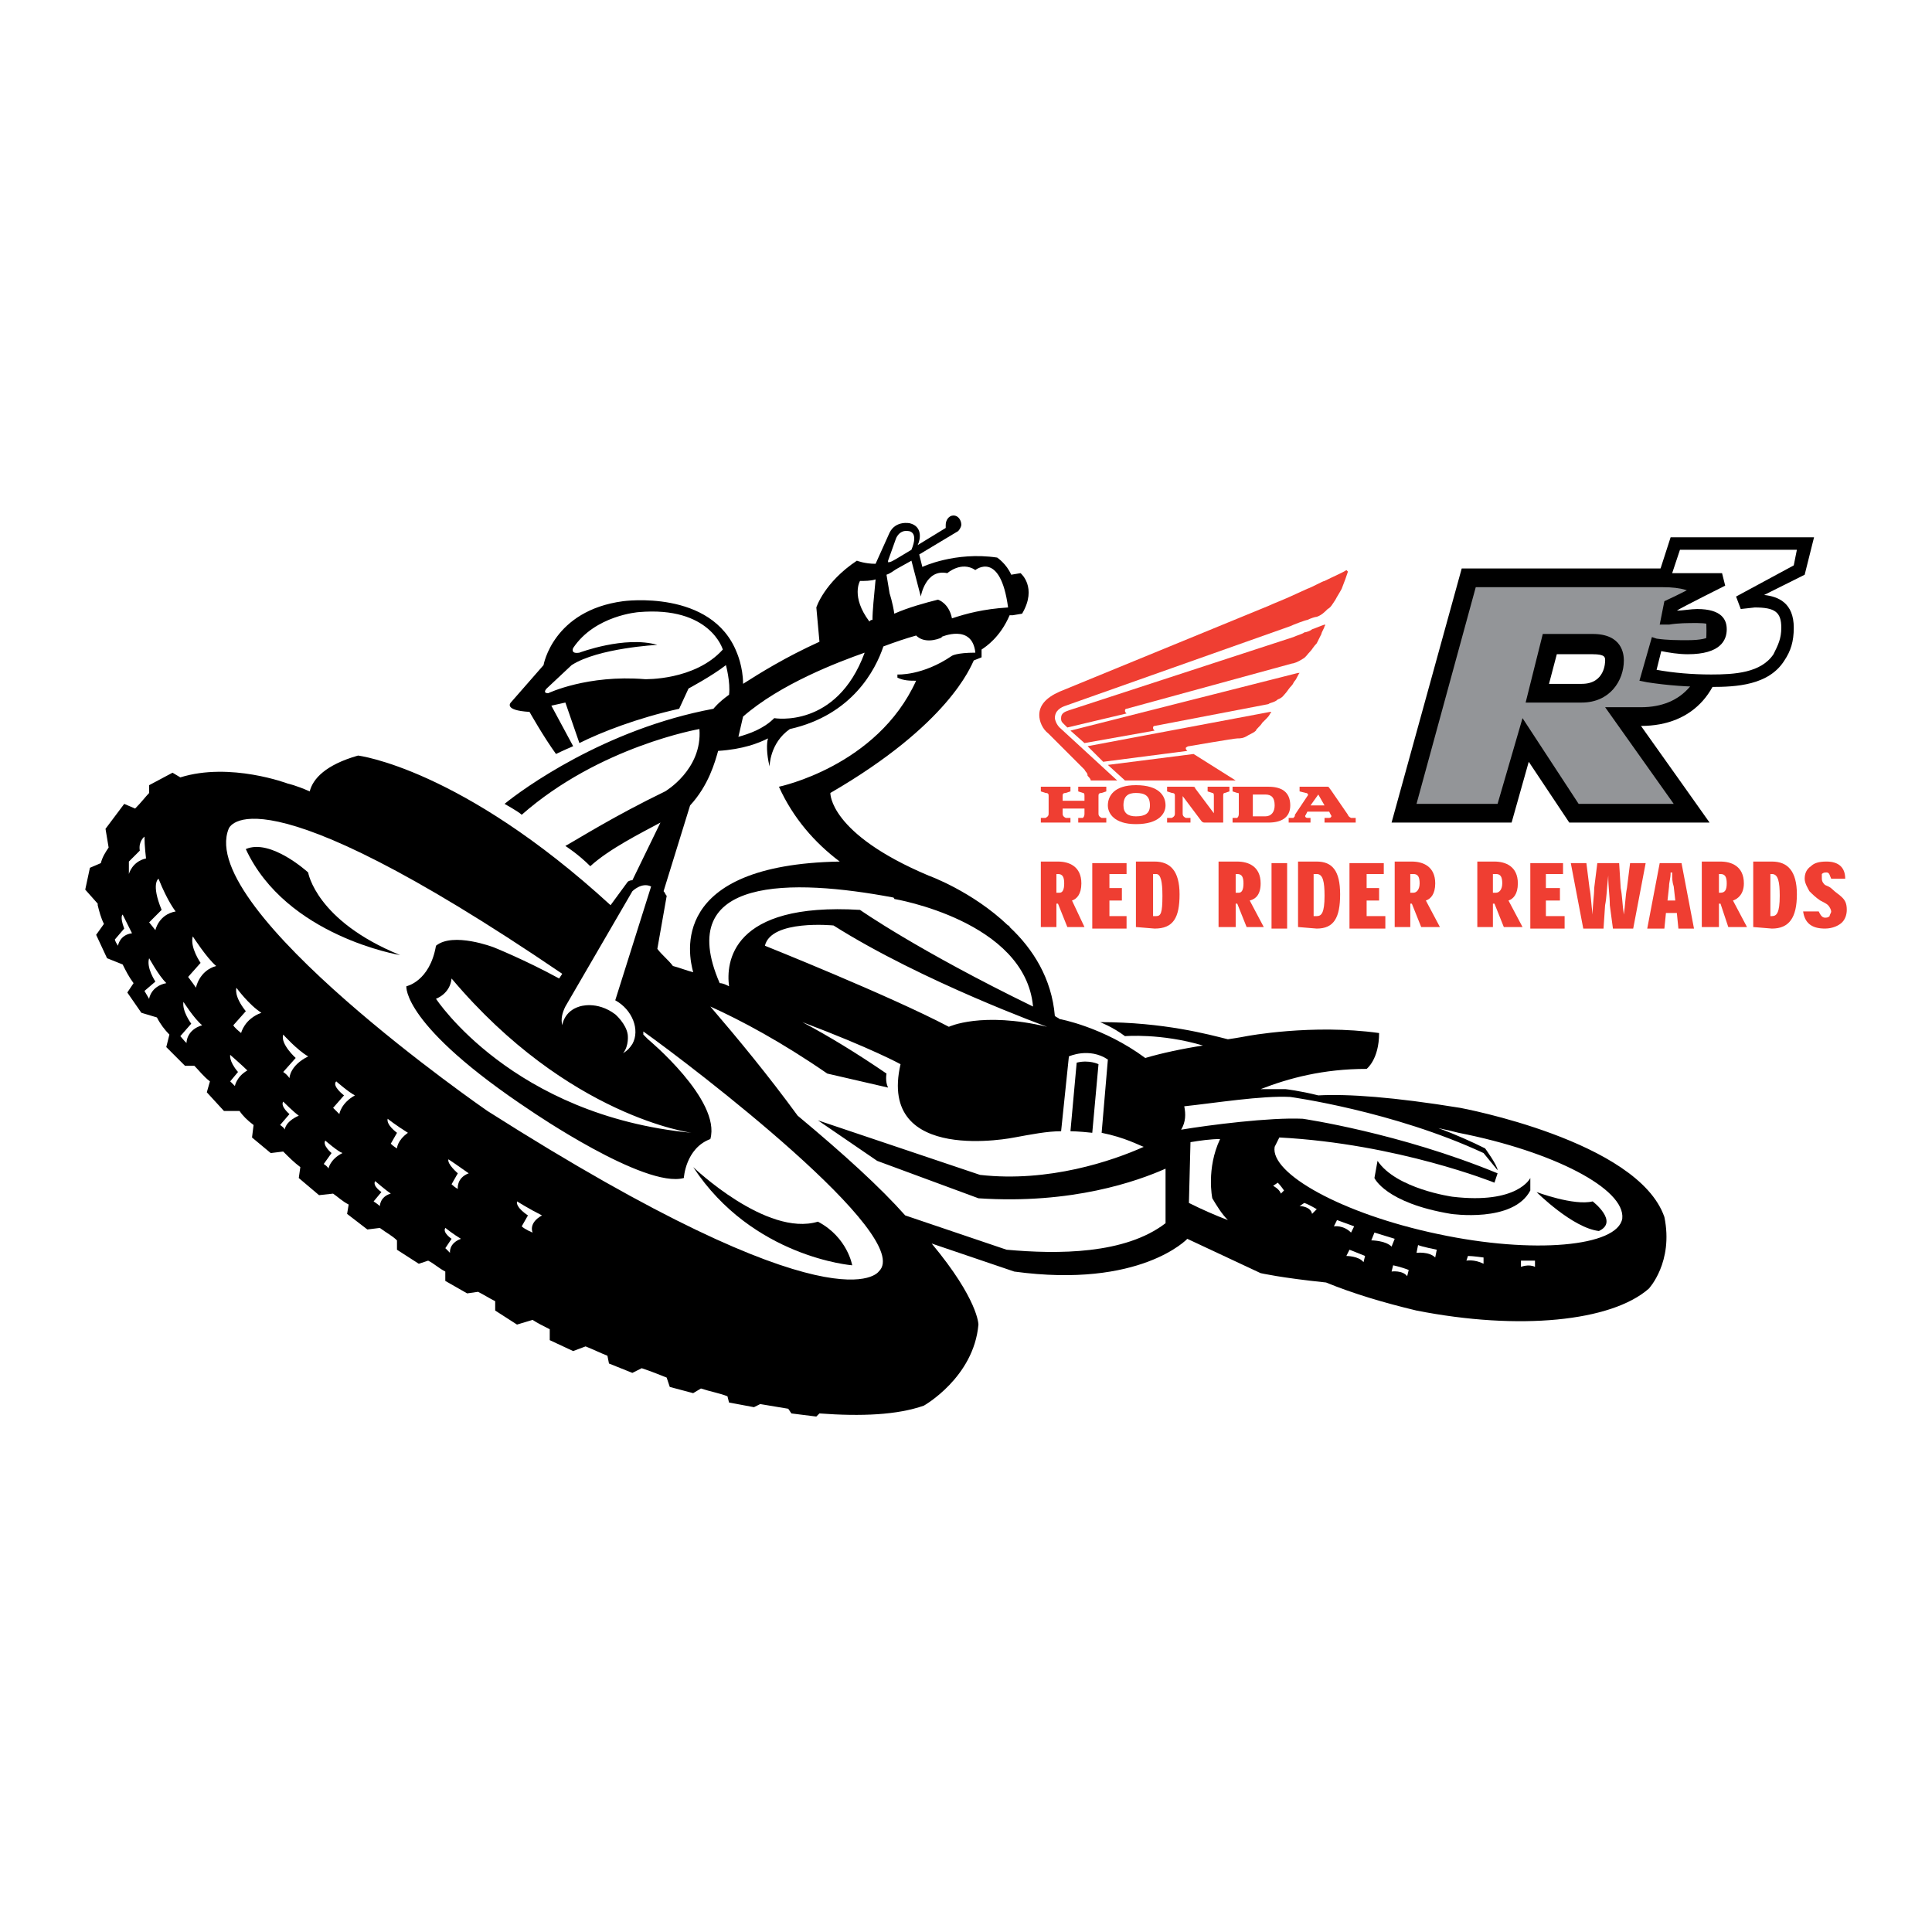 <?xml version="1.0" encoding="utf-8"?>
<!-- Generator: Adobe Illustrator 13.0.0, SVG Export Plug-In . SVG Version: 6.00 Build 14948)  -->
<!DOCTYPE svg PUBLIC "-//W3C//DTD SVG 1.0//EN" "http://www.w3.org/TR/2001/REC-SVG-20010904/DTD/svg10.dtd">
<svg version="1.0" id="Layer_1" xmlns="http://www.w3.org/2000/svg" xmlns:xlink="http://www.w3.org/1999/xlink" x="0px" y="0px"
	 width="192.756px" height="192.756px" viewBox="0 0 192.756 192.756" enable-background="new 0 0 192.756 192.756"
	 xml:space="preserve">
<g>
	<polygon fill-rule="evenodd" clip-rule="evenodd" fill="#FFFFFF" points="0,0 192.756,0 192.756,192.756 0,192.756 0,0 	"/>
	<path fill-rule="evenodd" clip-rule="evenodd" d="M166.055,121.418c-2.644-7.621-20.374-10.887-20.374-10.887
		c-6.688-1.088-11.198-1.4-14.153-1.244c-1.866-0.467-3.266-0.623-3.266-0.623c-0.622,0-1.556,0-2.488,0
		c2.799-1.088,6.221-2.021,10.575-2.021c0,0,1.244-0.934,1.244-3.576c-6.688-0.934-13.22,0.311-13.22,0.311
		s-0.777,0.154-1.866,0.311c-1.866-0.467-6.377-1.711-12.753-1.711c0,0,1.244,0.467,2.488,1.4c0,0,3.577-0.311,7.776,0.934
		c-2.022,0.311-4.199,0.777-5.755,1.244c-4.199-3.111-8.554-3.889-8.554-3.889c-0.155-0.156-0.312-0.156-0.467-0.311
		c-0.311-3.732-2.178-6.688-4.511-8.866l0,0c0,0,0-0.155-0.155-0.155c-3.577-3.422-7.932-4.978-7.932-4.978
		c-9.954-4.199-9.799-8.243-9.799-8.243c11.821-6.843,13.998-12.598,14.309-13.22l0.778-0.312c0-0.311,0-0.466,0-0.777
		c0.467-0.311,1.866-1.245,2.799-3.422c0,0,0.156,0,0.312,0l0.933-0.156c1.556-2.644-0.155-4.043-0.155-4.043l-0.933,0.156
		c-0.467-1.089-1.4-1.711-1.4-1.711c-4.199-0.623-7.465,0.933-7.465,0.933l-0.311-1.244l3.888-2.333
		c0.155-0.156,0.311-0.467,0.311-0.622c0-0.467-0.311-0.933-0.778-0.933c-0.466,0-0.778,0.466-0.778,0.933c0,0,0,0.155,0,0.311
		l-2.799,1.711c0.311-0.622,0.466-1.867-0.778-2.178c0,0-1.399-0.311-2.022,0.933l-1.399,3.111c-1.089,0-1.866-0.311-1.866-0.311
		c-3.266,2.177-4.044,4.666-4.044,4.666l0.311,3.421c-3.422,1.555-5.91,3.111-7.621,4.199c0-1.711-0.622-3.11-0.622-3.11
		c-2.488-6.377-11.354-5.133-11.354-5.133c-6.999,0.934-7.932,6.377-7.932,6.377l-3.266,3.733c0,0-0.778,0.777,1.867,0.933
		c0,0,1.399,2.488,2.644,4.199c0,0,0.623-0.311,1.711-0.777l-2.177-4.044l1.4-0.311l1.399,4.043
		c2.178-1.088,5.755-2.488,9.954-3.422l0.933-2.021c0,0,2.333-1.244,3.732-2.333c0,0,0.467,1.711,0.312,2.955
		c-1.089,0.778-1.556,1.399-1.556,1.399c-10.887,2.022-19.13,8.088-20.841,9.488c0,0,1.4,0.777,1.711,1.088
		c7.776-6.843,17.73-8.554,17.73-8.554c0.311,4.044-3.422,6.221-3.422,6.221c-5.132,2.489-8.554,4.666-9.954,5.444
		c0,0,1.244,0.777,2.488,2.021c1.866-1.71,4.977-3.266,6.999-4.354l-2.799,5.754c-0.311,0-0.467,0.156-0.467,0.156l-1.71,2.333
		C45.986,76.625,35.722,75.382,35.722,75.382c-3.266,0.933-4.51,2.333-4.821,3.577c-1.4-0.622-2.178-0.777-2.178-0.777
		s-5.754-2.178-10.731-0.622l-0.777-0.467l-2.333,1.244v0.778c-0.312,0.311-0.778,0.933-1.4,1.555l-1.089-0.466l-1.866,2.488
		l0.311,1.866c-0.311,0.467-0.622,0.933-0.777,1.556L8.971,86.58l-0.467,2.178l1.244,1.399v0.156
		c0.156,0.622,0.312,1.244,0.622,1.866l-0.777,1.089l1.088,2.333l1.556,0.623c0.311,0.622,0.622,1.244,1.089,1.865l-0.623,0.934
		l1.4,2.021l1.555,0.467c0.311,0.623,0.778,1.244,1.244,1.711l-0.311,1.244l1.867,1.867h0.933c0.466,0.467,0.933,1.088,1.555,1.555
		l-0.311,1.09l1.711,1.865h1.555c0.311,0.467,0.778,0.934,1.4,1.4l-0.156,1.244l1.866,1.555l1.244-0.154
		c0.623,0.621,1.089,1.088,1.711,1.555l-0.156,1.088l2.022,1.711l1.4-0.154c0.466,0.311,0.933,0.777,1.555,1.088l-0.156,0.934
		l2.022,1.555l1.244-0.154c0.622,0.467,1.244,0.777,1.711,1.244v0.932l2.177,1.4l0.933-0.311c0.623,0.311,1.089,0.777,1.711,1.088
		v0.934l2.178,1.244l1.088-0.156c0.622,0.312,1.089,0.623,1.711,0.934v0.934l2.177,1.4l1.555-0.467
		c0.467,0.311,1.089,0.621,1.711,0.934v1.088l2.333,1.088l1.244-0.465c0.778,0.311,1.4,0.621,2.178,0.932l0.155,0.777l2.333,0.934
		l0.933-0.467c0.933,0.312,1.711,0.623,2.489,0.934l0.311,0.934l2.333,0.621l0.778-0.465c0.933,0.311,1.867,0.465,2.644,0.777
		l0.156,0.621l2.488,0.467l0.622-0.311c0.933,0.154,1.866,0.311,2.799,0.467l0.312,0.467l2.488,0.311l0.311-0.311
		c4.199,0.311,7.776,0.154,10.42-0.779c0,0,4.977-2.799,5.443-8.086c0,0,0-2.488-4.666-8.088l8.243,2.799
		c12.598,1.711,17.264-3.266,17.264-3.266l0,0l7.311,3.422c0,0,2.021,0.467,6.531,0.934c2.645,1.088,5.755,2.021,9.021,2.799
		c10.265,2.021,19.44,1.088,23.174-2.178C164.5,128.572,166.988,125.928,166.055,121.418L166.055,121.418z M64.339,67.761
		c-5.754-0.467-9.643,1.4-9.643,1.4c-0.622,0-0.156-0.467-0.156-0.467l2.489-2.333c2.644-1.711,8.554-2.022,8.554-2.022
		c-3.266-0.933-7.776,0.778-7.776,0.778c-0.933,0.155-0.622-0.467-0.622-0.467c2.178-3.266,6.532-3.577,6.532-3.577
		c7.154-0.622,8.398,3.733,8.398,3.733C69.316,67.916,64.339,67.761,64.339,67.761L64.339,67.761z M89.068,89.535
		c0,0,0.156,0,0.156,0.156c0,0,13.064,2.177,13.842,10.731c-11.509-5.599-17.264-9.643-17.264-9.643
		c-12.909-0.777-13.375,5.288-13.064,7.622c-0.312-0.156-0.623-0.312-0.933-0.312C67.139,87.357,79.114,87.668,89.068,89.535
		L89.068,89.535z M104.466,102.443c-6.532-1.555-9.798,0-9.798,0c-5.911-3.111-18.353-8.087-18.353-8.087
		c0.623-2.644,6.844-2.021,6.844-2.021C92.023,97.934,104.466,102.443,104.466,102.443L104.466,102.443z M88.602,55.94l0.778-2.177
		c0,0,0.311-0.934,1.244-0.778c0,0,1.089,0,0.311,1.866l-1.555,0.933c-0.312,0.156-0.467,0.311-0.778,0.311
		C88.602,56.096,88.602,56.096,88.602,55.94L88.602,55.94z M89.535,56.718l1.4-0.778l0.933,3.577c0,0,0.466-2.799,2.644-2.333
		c0,0,1.4-1.244,2.799-0.311c0,0,2.489-2.022,3.266,3.733c-2.488,0.155-4.199,0.622-5.599,1.088
		c-0.311-1.555-1.399-1.866-1.399-1.866c-1.245,0.311-2.955,0.778-4.355,1.399c-0.156-1.088-0.467-2.021-0.467-2.021
		s-0.155-0.933-0.311-1.866C88.913,57.185,89.224,56.874,89.535,56.718L89.535,56.718z M85.802,57.962c0.467,0,1.089,0,1.556-0.156
		c-0.156,1.711-0.311,3.111-0.311,4.044c-0.156,0-0.156,0-0.311,0.156C84.869,59.518,85.802,57.962,85.802,57.962L85.802,57.962z
		 M74.137,71.493c3.733-3.266,9.487-5.443,12.131-6.376c-2.799,7.621-9.021,6.532-9.021,6.532c-1.089,1.088-2.488,1.555-3.577,1.866
		C73.826,72.893,73.982,72.116,74.137,71.493L74.137,71.493z M66.517,89.379c-0.156-0.155-0.156-0.311-0.311-0.466l2.644-8.554
		c1.866-2.022,2.488-4.355,2.799-5.443c2.488-0.156,4.044-0.778,4.977-1.245c-0.156,0.467-0.156,1.556,0.155,2.8
		c0,0,0-2.333,2.022-3.733c6.221-1.399,8.554-5.91,9.332-8.243c1.245-0.467,2.178-0.778,3.266-1.089
		c0.778,0.777,2.022,0.467,2.644,0.155H93.89c0,0,3.11-1.399,3.421,1.556c-1.866,0-2.333,0.311-2.333,0.311
		c-2.955,2.022-5.443,1.866-5.443,1.866v0.311c0.622,0.311,1.244,0.311,1.866,0.311c-3.888,8.554-13.687,10.576-13.687,10.576
		c1.4,3.111,3.578,5.599,6.066,7.465C66.672,86.269,68.694,95.29,69.16,97c-0.622-0.155-1.399-0.466-2.021-0.622
		c-0.467-0.622-1.089-1.088-1.556-1.711L66.517,89.379L66.517,89.379z M56.407,100.422l6.688-11.509c0,0,0.933-0.933,1.866-0.467
		l-3.577,11.353c1.711,0.934,2.488,2.955,1.711,4.355c-0.311,0.467-0.467,0.623-0.933,0.934c0.622-0.777,0.466-1.867,0.466-1.867
		c-0.155-1.088-1.244-2.021-1.244-2.021c-1.866-1.4-3.577-0.777-3.577-0.777c-1.555,0.467-1.71,1.867-1.71,1.867
		C55.94,101.666,56.096,101.043,56.407,100.422L56.407,100.422L56.407,100.422z M69.005,113.02
		c-17.886-1.711-25.507-13.375-25.507-13.375s1.4-0.467,1.555-2.021C56.718,111.465,69.005,113.02,69.005,113.02L69.005,113.02z
		 M87.668,126.861c0,0-4.044,6.221-39.038-16.02c0,0-29.084-20.063-25.818-28.15c0,0,2.178-6.688,33.284,14.465l-0.312,0.467
		c-3.421-1.867-6.532-3.111-6.532-3.111s-4.043-1.555-5.754-0.156c-0.622,3.578-2.955,4.044-2.955,4.044s-0.466,3.889,12.442,12.441
		c0,0,11.354,7.777,15.242,6.688c0,0,0.156-2.955,2.644-3.887c1.089-3.889-6.221-9.955-6.221-9.955
		c-0.155-0.156-0.311-0.311-0.466-0.467v-0.311C69.005,106.332,91.401,123.439,87.668,126.861L87.668,126.861z M116.286,122.041
		c-4.044,3.109-10.731,3.109-15.864,2.643l-10.109-3.422c-2.489-2.799-6.065-6.064-10.732-9.953
		c-2.955-4.043-5.91-7.621-8.709-10.887c3.111,1.4,7.155,3.576,11.665,6.688l6.066,1.4c-0.311-0.623-0.155-1.4-0.155-1.4
		c-2.955-2.021-5.755-3.732-8.399-5.133c6.999,2.645,9.798,4.199,9.798,4.199c-2.333,10.109,11.354,7.311,11.354,7.311
		c1.711-0.311,3.267-0.623,4.666-0.623l0.777-7.465c0,0,2.022-0.934,3.889,0.311l-0.622,7.311c2.333,0.467,3.732,1.244,4.199,1.4
		c-3.11,1.398-9.487,3.576-16.331,2.799l-16.175-5.443l5.91,4.043l10.109,3.734c9.332,0.621,15.864-1.711,18.664-2.955V122.041
		L116.286,122.041z M118.618,120.018l0.156-6.064c0.933-0.156,2.021-0.311,2.955-0.311c-1.399,2.955-0.778,5.91-0.778,5.91
		c0.467,0.777,0.934,1.555,1.556,2.176C121.263,121.262,119.863,120.641,118.618,120.018L118.618,120.018z M161.855,121.574
		c-0.466,2.799-8.865,3.576-18.352,1.555c-9.644-2.021-16.798-6.066-16.331-8.709c0.155-0.312,0.311-0.623,0.467-0.934
		c11.82,0.621,21.463,4.51,21.463,4.51l0.311-0.934c-9.798-4.043-19.44-5.443-19.44-5.443c-3.267-0.154-9.332,0.623-12.132,1.09
		c0.467-0.777,0.467-1.557,0.312-2.334c2.955-0.311,7.776-1.088,10.576-0.932c0,0,10.265,1.398,19.285,5.598l1.399,1.711
		c0-0.467-1.244-2.178-1.244-2.178c-1.244-0.621-2.955-1.398-4.665-2.021c0.777,0.156,1.399,0.311,2.021,0.467
		C155.013,114.887,162.167,118.619,161.855,121.574L161.855,121.574z"/>
	<path fill-rule="evenodd" clip-rule="evenodd" fill="#EF3E32" d="M107.576,78.958l0.467,0.156c0.155,0,0.155,0.155,0.155,0.311
		v0.467h-2.178v-0.467c0-0.156,0-0.311,0.312-0.311l0.467-0.156v-0.466h-2.955v0.466l0.466,0.156c0.312,0,0.312,0.155,0.312,0.311
		v1.711c0,0.155,0,0.311-0.312,0.467h-0.466v0.466h2.955v-0.466h-0.467c-0.312-0.156-0.312-0.312-0.312-0.467v-0.467h2.178v0.467
		c0,0.155,0,0.311-0.155,0.467h-0.467v0.466h2.8v-0.466h-0.467c-0.312-0.156-0.312-0.312-0.312-0.467v-1.711
		c0-0.156,0-0.311,0.312-0.311l0.467-0.156v-0.466h-2.8V78.958L107.576,78.958z"/>
	<path fill-rule="evenodd" clip-rule="evenodd" fill="#EF3E32" d="M126.551,78.492h-3.577v0.466l0.467,0.156
		c0.155,0,0.155,0,0.155,0.155v1.867c0,0.155,0,0.311-0.155,0.467h-0.467v0.466h3.577c1.244,0,2.178-0.466,2.178-1.711
		C128.729,78.958,127.795,78.492,126.551,78.492L126.551,78.492L126.551,78.492z M126.239,81.447h-1.244V79.27h1.244
		c0.622,0,0.934,0.312,0.934,1.089C127.173,80.98,126.861,81.447,126.239,81.447L126.239,81.447z"/>
	<path fill-rule="evenodd" clip-rule="evenodd" fill="#EF3E32" d="M134.794,81.603c-0.312-0.156-0.312-0.312-0.312-0.312
		c-1.711-2.488-1.711-2.488-1.711-2.488c-0.155-0.155-0.155-0.311-0.311-0.311h-2.8v0.466l0.622,0.156
		c0.155,0,0.312,0.155,0.155,0.311l-1.244,1.866c0,0.156,0,0.156-0.155,0.312h-0.467v0.466h2.178v-0.466h-0.312
		c-0.155,0-0.311-0.156-0.155-0.312l0.155-0.311h2.178l0.155,0.311c0.156,0.156,0,0.312-0.155,0.312h-0.467v0.466h3.111v-0.466
		H134.794L134.794,81.603L134.794,81.603z M130.75,80.358l0.777-1.089l0.622,1.089H130.75L130.75,80.358z"/>
	<path fill-rule="evenodd" clip-rule="evenodd" fill="#EF3E32" d="M120.485,78.958l0.466,0.156c0.156,0,0.156,0.155,0.156,0.311
		v1.711l-1.866-2.488c0-0.156-0.156-0.156-0.312-0.156s-2.488,0-2.488,0v0.466l0.467,0.156c0.311,0,0.311,0.155,0.311,0.311v1.711
		c0,0.155,0,0.311-0.311,0.467h-0.467v0.466h2.333v-0.466h-0.467c-0.312-0.156-0.312-0.312-0.312-0.467v-1.711l1.867,2.488
		c0.155,0.156,0.155,0.156,0.467,0.156l0,0c0,0,0.466,0,1.71,0v-2.644c0-0.156,0-0.311,0.156-0.311l0.466-0.156v-0.466h-2.177
		V78.958L120.485,78.958z"/>
	<path fill-rule="evenodd" clip-rule="evenodd" fill="#EF3E32" d="M113.331,78.336c-2.178,0-2.8,1.089-2.8,2.022
		c0,0.778,0.622,1.866,2.8,1.866c2.332,0,2.955-1.088,2.955-1.866C116.286,79.425,115.663,78.336,113.331,78.336L113.331,78.336
		L113.331,78.336z M113.331,81.447c-0.778,0-1.244-0.311-1.244-1.089c0-0.933,0.466-1.244,1.244-1.244
		c0.933,0,1.399,0.311,1.399,1.244C114.73,81.136,114.264,81.447,113.331,81.447L113.331,81.447z"/>
	<polygon fill-rule="evenodd" clip-rule="evenodd" fill="#EF3E32" points="112.242,77.87 110.531,76.315 119.085,75.226 
		123.284,77.87 112.242,77.87 	"/>
	<path fill-rule="evenodd" clip-rule="evenodd" fill="#EF3E32" d="M126.706,71.027l-18.197,3.422l1.556,1.555l8.398-1.088
		c-0.155-0.156-0.155-0.156-0.155-0.311c0,0,0.155-0.155,0.311-0.155c0,0,4.511-0.778,4.822-0.778c0.311,0,0.622,0,1.089-0.311
		c0.311-0.156,0.621-0.311,0.777-0.467c0-0.156,0.467-0.467,0.622-0.777c0.155-0.156,0.311-0.312,0.467-0.467
		c0,0,0.311-0.311,0.311-0.467C126.861,71.182,126.861,71.027,126.706,71.027L126.706,71.027z"/>
	<path fill-rule="evenodd" clip-rule="evenodd" fill="#EF3E32" d="M129.506,67.139l-22.707,5.754l1.399,1.244l6.999-1.244
		c-0.155-0.156-0.155-0.156-0.155-0.311c0,0,0-0.156,0.155-0.156l11.354-2.177c0.155-0.155,0.622-0.155,0.933-0.467
		c0.467-0.155,0.622-0.466,0.778-0.622c0.155-0.156,0.311-0.467,0.622-0.778c0.155-0.156,0.155-0.311,0.311-0.467
		c0.156-0.155,0.312-0.622,0.467-0.777C129.661,67.139,129.661,67.139,129.506,67.139L129.506,67.139z"/>
	<path fill-rule="evenodd" clip-rule="evenodd" fill="#EF3E32" d="M126.551,60.451c0.311-0.156,1.866-0.777,2.178-0.933
		c0.311-0.156,1.399-0.622,1.71-0.778c0.467-0.155,1.556-0.777,1.711-0.777c0.934-0.467,2.022-0.934,2.178-1.089l0.155,0.155
		c-0.155,0.467-0.311,0.934-0.622,1.711c-0.155,0.311-0.467,0.778-0.622,1.089c-0.311,0.466-0.467,0.778-0.777,0.933
		c-0.312,0.311-0.622,0.622-1.089,0.778c-0.155,0-0.622,0.155-0.934,0.311c-0.155,0-1.399,0.466-1.71,0.622l-22.396,7.932
		c-0.467,0.155-1.089,0.466-1.089,1.244c0,0.155,0.155,0.622,0.467,0.933l5.754,5.288c0,0-2.488,0-2.644,0
		c0-0.155-0.155-0.311-0.312-0.466c0-0.311-0.155-0.311-0.311-0.622c-0.311-0.311-0.467-0.466-0.622-0.622l-2.955-2.955
		c-0.622-0.467-0.933-1.244-0.933-1.866c0-0.933,0.621-1.711,2.021-2.333L126.551,60.451L126.551,60.451z"/>
	<path fill-rule="evenodd" clip-rule="evenodd" fill="#EF3E32" d="M129.039,63.561c0.312-0.155,0.934-0.311,1.089-0.466
		c0.155,0,0.622-0.155,0.777-0.311c0.467-0.156,0.778-0.311,1.244-0.467c0,0,0.155,0,0,0.156c0,0.155-0.311,0.622-0.311,0.777
		c-0.155,0.311-0.312,0.623-0.467,0.933c-0.312,0.312-0.467,0.623-0.622,0.778c-0.312,0.311-0.467,0.622-0.777,0.777
		c-0.467,0.311-0.934,0.467-1.089,0.467l-16.486,4.51c-0.155,0-0.155,0.156-0.155,0.156c0,0.156,0,0.156,0.155,0.311l-5.91,1.4
		l-0.467-0.466c-0.155-0.156-0.155-0.312-0.155-0.467c0-0.467,0.311-0.622,0.777-0.778L129.039,63.561L129.039,63.561z"/>
	<path fill-rule="evenodd" clip-rule="evenodd" fill="#FFFFFF" d="M17.525,90.935c0,0-0.778-0.933-1.711-3.266
		c0,0-0.778,0.466,0.311,3.11l-1.244,1.245l0.622,0.777C15.503,92.801,15.814,91.246,17.525,90.935L17.525,90.935z"/>
	<path fill-rule="evenodd" clip-rule="evenodd" fill="#FFFFFF" d="M21.568,96.378c-0.933-0.778-2.333-2.955-2.333-2.955
		c-0.311,1.089,0.778,2.644,0.778,2.644l-1.244,1.4c0.933,1.244,0.778,1.088,0.778,1.088S19.857,96.845,21.568,96.378L21.568,96.378
		z"/>
	<path fill-rule="evenodd" clip-rule="evenodd" fill="#FFFFFF" d="M16.591,98.088c-0.777-0.776-1.71-2.488-1.71-2.488
		c-0.312,0.934,0.622,2.333,0.622,2.333l-1.089,0.934c0.622,1.088,0.467,0.777,0.467,0.777S15.036,98.4,16.591,98.088L16.591,98.088
		z"/>
	<path fill-rule="evenodd" clip-rule="evenodd" fill="#FFFFFF" d="M20.168,102.289c-0.777-0.623-1.866-2.334-1.866-2.334
		c-0.155,0.934,0.778,2.178,0.778,2.178l-1.089,1.244c0.778,0.934,0.622,0.621,0.622,0.621S18.613,102.754,20.168,102.289
		L20.168,102.289z"/>
	<path fill-rule="evenodd" clip-rule="evenodd" fill="#FFFFFF" d="M26.079,101.043c-1.244-0.777-2.488-2.488-2.488-2.488
		s-0.311,0.777,0.933,2.334l-1.244,1.4c0,0,0,0.154,0.777,0.777C24.057,103.066,24.368,101.666,26.079,101.043L26.079,101.043z"/>
	<path fill-rule="evenodd" clip-rule="evenodd" fill="#FFFFFF" d="M24.679,106.799c-0.467-0.467-1.711-1.555-1.711-1.555
		s-0.156,0.621,0.778,1.709l-0.778,0.934c0,0,0,0,0.467,0.467C23.435,108.354,23.59,107.42,24.679,106.799L24.679,106.799z"/>
	<path fill-rule="evenodd" clip-rule="evenodd" fill="#FFFFFF" d="M30.745,105.398c-1.089-0.621-2.489-2.178-2.489-2.178
		c-0.311,0.934,1.245,2.334,1.245,2.334l-1.245,1.398c0.467,0.312,0.623,0.623,0.623,0.623S28.878,106.332,30.745,105.398
		L30.745,105.398z"/>
	<path fill-rule="evenodd" clip-rule="evenodd" fill="#FFFFFF" d="M35.411,109.287c-0.622-0.311-1.867-1.4-1.867-1.4
		c-0.466,0.467,0.778,1.4,0.778,1.4l-1.088,1.244c0.622,0.621,0.622,0.621,0.622,0.621S34.011,110.064,35.411,109.287
		L35.411,109.287z"/>
	<path fill-rule="evenodd" clip-rule="evenodd" fill="#FFFFFF" d="M29.812,111.309c-0.467-0.311-1.556-1.4-1.556-1.4
		c-0.311,0.467,0.623,1.244,0.623,1.244l-0.933,1.09c0.466,0.311,0.466,0.467,0.466,0.467S28.412,111.932,29.812,111.309
		L29.812,111.309z"/>
	<path fill-rule="evenodd" clip-rule="evenodd" fill="#FFFFFF" d="M34.167,115.041c-0.467-0.154-1.711-1.244-1.711-1.244
		c-0.311,0.467,0.622,1.244,0.622,1.244l-0.778,1.09c0.467,0.311,0.467,0.467,0.467,0.467S32.922,115.664,34.167,115.041
		L34.167,115.041z"/>
	<path fill-rule="evenodd" clip-rule="evenodd" fill="#FFFFFF" d="M38.988,119.086c-0.467-0.312-1.555-1.244-1.555-1.244
		c-0.311,0.465,0.622,1.088,0.622,1.088l-0.778,0.934c0.466,0.311,0.622,0.467,0.622,0.467S37.899,119.396,38.988,119.086
		L38.988,119.086z"/>
	<path fill-rule="evenodd" clip-rule="evenodd" fill="#FFFFFF" d="M45.986,123.596c-0.777-0.467-1.555-1.088-1.555-1.088
		c-0.311,0.467,0.622,1.088,0.622,1.088l-0.622,0.934c0.311,0.311,0.467,0.467,0.467,0.467S44.742,124.062,45.986,123.596
		L45.986,123.596z"/>
	<path fill-rule="evenodd" clip-rule="evenodd" fill="#FFFFFF" d="M40.698,113.02c-1.244-0.777-2.021-1.4-2.021-1.4
		c-0.156,0.623,0.933,1.4,0.933,1.4l-0.622,1.088c0.311,0.312,0.622,0.467,0.622,0.467S39.61,113.797,40.698,113.02L40.698,113.02z"
		/>
	<path fill-rule="evenodd" clip-rule="evenodd" fill="#FFFFFF" d="M46.764,117.062c-1.088-0.777-2.022-1.398-2.022-1.398
		c-0.155,0.467,0.934,1.398,0.934,1.398l-0.623,1.09c0.311,0.311,0.623,0.467,0.623,0.467S45.52,117.529,46.764,117.062
		L46.764,117.062z"/>
	<path fill-rule="evenodd" clip-rule="evenodd" fill="#FFFFFF" d="M54.074,121.262c-1.244-0.621-2.489-1.398-2.489-1.398
		c-0.155,0.621,1.089,1.398,1.089,1.398l-0.622,1.09c0.311,0.311,1.088,0.623,1.088,0.623S52.674,122.041,54.074,121.262
		L54.074,121.262z"/>
	<path fill-rule="evenodd" clip-rule="evenodd" d="M24.523,84.713c2.488-1.089,6.221,2.333,6.221,2.333s0.778,4.821,9.176,8.243
		C39.921,95.29,28.567,93.423,24.523,84.713L24.523,84.713z"/>
	<path fill-rule="evenodd" clip-rule="evenodd" d="M81.603,121.885c2.955,1.555,3.422,4.355,3.422,4.355s-9.954-0.779-15.864-9.799
		C69.16,116.441,76.47,123.439,81.603,121.885L81.603,121.885z"/>
	<path fill-rule="evenodd" clip-rule="evenodd" fill="#FFFFFF" d="M14.569,85.646c0,0-0.155-1.244-0.155-2.177
		c0,0-0.622,0.466-0.466,1.399l-1.089,1.089c0,0,0,0.933,0,1.244C12.859,87.202,13.17,85.958,14.569,85.646L14.569,85.646z"/>
	<path fill-rule="evenodd" clip-rule="evenodd" fill="#FFFFFF" d="M13.17,93.112c0,0-0.467-0.933-0.933-1.866
		c0,0-0.311,0.155,0.155,1.399l-0.933,1.089c0,0,0,0.156,0.311,0.622C11.77,94.356,11.926,93.268,13.17,93.112L13.17,93.112z"/>
	<path fill-rule="evenodd" clip-rule="evenodd" d="M137.438,115.818l-0.311,1.711c0,0,1.089,2.488,7.621,3.578
		c0,0,6.221,0.934,7.932-2.334v-1.244c0,0-1.244,2.645-7.776,1.867C144.903,119.396,139.305,118.619,137.438,115.818
		L137.438,115.818z"/>
	<path fill-rule="evenodd" clip-rule="evenodd" fill="#FFFFFF" d="M127.795,119.086l0.311-0.312c0,0-0.311-0.467-0.622-0.777
		l-0.466,0.311C127.018,118.307,127.64,118.619,127.795,119.086L127.795,119.086z"/>
	<path fill-rule="evenodd" clip-rule="evenodd" fill="#FFFFFF" d="M130.905,121.107l0.467-0.467c0,0-0.777-0.467-1.244-0.623
		l-0.467,0.312C129.661,120.33,130.75,120.33,130.905,121.107L130.905,121.107z"/>
	<path fill-rule="evenodd" clip-rule="evenodd" fill="#FFFFFF" d="M134.794,122.975l0.311-0.623l-1.711-0.623l-0.311,0.623
		C133.083,122.352,134.017,122.195,134.794,122.975L134.794,122.975z"/>
	<path fill-rule="evenodd" clip-rule="evenodd" fill="#FFFFFF" d="M138.838,124.373l0.311-0.777l-2.021-0.621l-0.312,0.777
		C136.815,123.752,138.216,123.752,138.838,124.373L138.838,124.373z"/>
	<path fill-rule="evenodd" clip-rule="evenodd" fill="#FFFFFF" d="M143.192,125.461l0.155-0.777c0,0-1.556-0.311-1.866-0.467
		l-0.155,0.779C141.326,124.996,142.57,124.84,143.192,125.461L143.192,125.461z"/>
	<path fill-rule="evenodd" clip-rule="evenodd" fill="#FFFFFF" d="M148.014,126.084v-0.623c0,0-1.089-0.154-1.555-0.154
		l-0.156,0.467C146.303,125.773,147.08,125.617,148.014,126.084L148.014,126.084z"/>
	<path fill-rule="evenodd" clip-rule="evenodd" d="M159.522,122.818c2.022-0.934-0.622-2.955-0.622-2.955
		c-1.866,0.467-5.599-0.934-5.599-0.934S156.879,122.508,159.522,122.818L159.522,122.818z"/>
	<path fill-rule="evenodd" clip-rule="evenodd" fill="#FFFFFF" d="M140.393,127.328l0.155-0.621
		c-0.777-0.312-1.555-0.467-1.555-0.467l-0.155,0.621C138.838,126.861,139.926,126.707,140.393,127.328L140.393,127.328z"/>
	<path fill-rule="evenodd" clip-rule="evenodd" fill="#FFFFFF" d="M136.038,125.928l0.155-0.621c0,0-0.777-0.311-1.556-0.623
		l-0.311,0.623C134.327,125.307,135.571,125.307,136.038,125.928L136.038,125.928z"/>
	<path fill-rule="evenodd" clip-rule="evenodd" fill="#FFFFFF" d="M153.146,126.395v-0.621c0,0-1.244,0-1.4,0v0.621
		C151.746,126.395,152.524,126.084,153.146,126.395L153.146,126.395z"/>
	<path fill-rule="evenodd" clip-rule="evenodd" d="M106.799,112.863c0,0,0.777,0,2.177,0.156l0.622-6.844
		c0,0-0.933-0.467-2.177-0.154L106.799,112.863L106.799,112.863z"/>
	<path fill-rule="evenodd" clip-rule="evenodd" fill="#939598" d="M146.459,57.807l-6.377,23.33h9.953l2.178-6.843l4.978,6.688
		l11.197-0.466l-6.065-9.021c0,0,7.932,1.556,8.71-8.709c0,0,0.933-5.443-5.755-5.132L146.459,57.807L146.459,57.807z"/>
	<path fill-rule="evenodd" clip-rule="evenodd" fill="#FFFFFF" d="M154.546,64.339l-1.399,4.51h4.977c0,0,3.267-1.088,3.267-3.11
		C161.39,65.739,160.923,63.095,154.546,64.339L154.546,64.339z"/>
	<path fill-rule="evenodd" clip-rule="evenodd" d="M152.524,76.003l4.043,6.066h13.998c0,0-5.288-7.465-6.844-9.643
		c5.288,0,8.399-3.577,8.399-9.487c0-3.266-0.778-6.221-6.222-6.221h-20.063l-6.998,25.351h11.976L152.524,76.003L152.524,76.003z
		 M165.899,58.584c3.733,0,4.354,1.399,4.354,4.355c0,4.821-2.333,7.621-6.532,7.621h-3.576l6.843,9.643h-9.487l-5.599-8.554
		l-2.489,8.554h-8.087l5.91-21.619H165.899L165.899,58.584z"/>
	<path fill-rule="evenodd" clip-rule="evenodd" d="M153.924,63.25l-1.711,6.844h5.6c2.799,0,4.199-2.178,4.199-4.199
		c0-0.623-0.156-2.645-3.111-2.645H153.924L153.924,63.25z M155.323,65.272h3.577c1.245,0,1.245,0.311,1.245,0.623
		c0,0.155,0,2.333-2.333,2.333c0,0-1.867,0-3.267,0L155.323,65.272L155.323,65.272z"/>
	<path fill-rule="evenodd" clip-rule="evenodd" fill="#FFFFFF" d="M165.277,64.339c0.777,0.156,1.866,0.311,3.11,0.311
		c1.556,0,3.267-0.311,3.267-1.866c0-1.244-1.4-1.244-2.333-1.244c-0.934,0-2.021,0-2.955,0l0.312-1.089l5.132-2.644l0,0h-5.91
		l1.244-3.577h13.064l-0.777,2.644l-5.91,3.11v0.156c0.622-0.156,1.089-0.156,1.556-0.156c1.866,0,3.266,0.467,3.266,2.644
		c0,1.089-0.311,2.022-0.934,2.955c-1.399,2.178-4.354,2.333-6.688,2.333c-2.177,0-4.199-0.155-6.376-0.466L165.277,64.339
		L165.277,64.339z"/>
	<path fill-rule="evenodd" clip-rule="evenodd" d="M180.053,57.34l0.934-3.733h-14.309l-1.556,4.821c0,0,2.488,0,4.044,0
		c-1.4,0.778-3.111,1.555-3.111,1.555l-0.466,2.333h0.933c0.934-0.155,1.866-0.155,2.8-0.155c1.711,0,1.711,0.466,1.711,0.622
		c0,0.311,0,1.089-2.645,1.089c-1.088,0-2.021,0-3.11-0.156l-0.467-0.156l-1.244,4.355l0.778,0.156
		c2.021,0.311,4.043,0.466,6.376,0.466c2.488,0,5.755-0.155,7.311-2.644c0.622-0.933,0.933-1.867,0.933-3.267
		c0-2.488-1.556-3.11-2.955-3.266L180.053,57.34L180.053,57.34z M166.833,57.185l0.777-2.333h11.665l-0.312,1.556l-5.755,3.11
		l0.467,1.244l1.4-0.155c2.021,0,2.644,0.466,2.644,2.021c0,1.089-0.312,1.711-0.777,2.644c-1.244,1.867-3.889,2.022-6.222,2.022
		c-1.866,0-3.732-0.155-5.443-0.466c0.156-0.622,0.312-1.245,0.467-1.866c0.777,0.155,1.711,0.311,2.644,0.311
		c3.267,0,3.889-1.399,3.889-2.488c0-0.933-0.467-2.022-2.955-2.022c-0.622,0-1.4,0.156-2.021,0.156
		c0.466-0.311,4.821-2.489,4.821-2.489l-0.312-1.244H166.833L166.833,57.185z"/>
	<path fill-rule="evenodd" clip-rule="evenodd" fill="#EF3E32" d="M106.954,89.846c0.467-0.155,0.934-0.622,0.934-1.711
		c0-1.711-1.245-2.177-2.333-2.177h-1.711v6.532h1.555v-2.333h0.156l0.933,2.333h1.711L106.954,89.846L106.954,89.846z
		 M105.398,89.068v-1.867h0.156c0.466,0,0.621,0.311,0.621,0.933c0,0.623-0.155,0.934-0.466,0.934H105.398L105.398,89.068z"/>
	<polygon fill-rule="evenodd" clip-rule="evenodd" fill="#EF3E32" points="110.687,88.602 110.687,87.202 112.397,87.202 
		112.397,86.113 108.976,86.113 108.976,92.645 112.397,92.645 112.397,91.401 110.687,91.401 110.687,89.846 111.931,89.846 
		111.931,88.602 110.687,88.602 	"/>
	<path fill-rule="evenodd" clip-rule="evenodd" fill="#EF3E32" d="M115.197,92.645c1.866,0,2.488-1.088,2.488-3.421
		s-0.934-3.266-2.488-3.266h-1.866v6.532L115.197,92.645L115.197,92.645z M115.042,91.401v-4.199h0.311
		c0.467,0,0.622,0.778,0.622,2.177c0,1.711-0.155,2.022-0.622,2.022H115.042L115.042,91.401z"/>
	<path fill-rule="evenodd" clip-rule="evenodd" fill="#EF3E32" d="M124.685,89.846c0.622-0.155,1.089-0.622,1.089-1.711
		c0-1.711-1.244-2.177-2.333-2.177h-1.866v6.532h1.71v-2.333h0.156l0.933,2.333h1.711L124.685,89.846L124.685,89.846z
		 M123.284,89.068v-1.867h0.156c0.466,0,0.622,0.311,0.622,0.933c0,0.623-0.156,0.934-0.467,0.934H123.284L123.284,89.068z"/>
	<polygon fill-rule="evenodd" clip-rule="evenodd" fill="#EF3E32" points="128.417,92.645 128.417,86.113 126.861,86.113 
		126.861,92.645 128.417,92.645 	"/>
	<path fill-rule="evenodd" clip-rule="evenodd" fill="#EF3E32" d="M131.372,92.645c1.711,0,2.333-1.088,2.333-3.421
		s-0.777-3.266-2.333-3.266h-1.866v6.532L131.372,92.645L131.372,92.645z M131.061,91.401v-4.199h0.312
		c0.622,0,0.777,0.778,0.777,2.177c0,1.711-0.311,2.022-0.777,2.022H131.061L131.061,91.401z"/>
	<polygon fill-rule="evenodd" clip-rule="evenodd" fill="#EF3E32" points="136.349,88.602 136.349,87.202 138.06,87.202 
		138.06,86.113 134.638,86.113 134.638,92.645 138.216,92.645 138.216,91.401 136.349,91.401 136.349,89.846 137.593,89.846 
		137.593,88.602 136.349,88.602 	"/>
	<path fill-rule="evenodd" clip-rule="evenodd" fill="#EF3E32" d="M142.259,89.846c0.467-0.155,0.934-0.622,0.934-1.711
		c0-1.711-1.244-2.177-2.333-2.177h-1.711v6.532h1.556v-2.333h0.155l0.933,2.333h1.867L142.259,89.846L142.259,89.846z
		 M140.704,89.068v-1.867h0.311c0.467,0,0.622,0.311,0.622,0.933c0,0.623-0.311,0.934-0.622,0.934H140.704L140.704,89.068z"/>
	<path fill-rule="evenodd" clip-rule="evenodd" fill="#EF3E32" d="M150.502,89.846c0.467-0.155,0.934-0.622,0.934-1.711
		c0-1.711-1.244-2.177-2.333-2.177h-1.711v6.532h1.556v-2.333h0.155l0.933,2.333h1.867L150.502,89.846L150.502,89.846z
		 M148.947,89.068v-1.867h0.311c0.467,0,0.622,0.311,0.622,0.933c0,0.623-0.311,0.934-0.622,0.934H148.947L148.947,89.068z"/>
	<polygon fill-rule="evenodd" clip-rule="evenodd" fill="#EF3E32" points="154.234,88.602 154.234,87.202 155.945,87.202 
		155.945,86.113 152.68,86.113 152.68,92.645 156.102,92.645 156.102,91.401 154.234,91.401 154.234,89.846 155.635,89.846 
		155.635,88.602 154.234,88.602 	"/>
	<path fill-rule="evenodd" clip-rule="evenodd" fill="#EF3E32" d="M160.456,87.357c0,1.245,0.155,2.022,0.155,2.956l0.312,2.333
		h2.021l1.244-6.532h-1.555l-0.312,2.488c-0.155,0.777-0.155,1.555-0.311,2.644l0,0c-0.156-1.089-0.156-1.867-0.312-2.644
		l-0.155-2.488h-2.178l-0.311,2.488c0,0.777-0.156,1.555-0.156,2.644l0,0c-0.155-1.089-0.155-1.867-0.311-2.644l-0.312-2.488h-1.555
		l1.244,6.532h2.021l0.156-2.333C160.301,89.535,160.301,88.757,160.456,87.357L160.456,87.357L160.456,87.357z"/>
	<path fill-rule="evenodd" clip-rule="evenodd" fill="#EF3E32" d="M167.3,91.09l0.155,1.555h1.555l-1.244-6.532h-2.177l-1.244,6.532
		h1.71l0.156-1.555H167.3L167.3,91.09z M167.144,89.846h-0.777l0.155-1.4c0-0.466,0.156-0.777,0.156-1.399h0.155
		c0,0.622,0,0.933,0.155,1.399L167.144,89.846L167.144,89.846z"/>
	<path fill-rule="evenodd" clip-rule="evenodd" fill="#EF3E32" d="M172.898,89.846c0.467-0.155,1.089-0.622,1.089-1.711
		c0-1.711-1.244-2.177-2.333-2.177h-1.866v6.532h1.711v-2.333h0.155l0.777,2.333h1.866L172.898,89.846L172.898,89.846z
		 M171.499,89.068v-1.867h0.155c0.467,0,0.622,0.311,0.622,0.933c0,0.623-0.155,0.934-0.622,0.934H171.499L171.499,89.068z"/>
	<path fill-rule="evenodd" clip-rule="evenodd" fill="#EF3E32" d="M176.787,92.645c1.71,0,2.488-1.088,2.488-3.421
		s-0.934-3.266-2.488-3.266h-1.867v6.532L176.787,92.645L176.787,92.645z M176.631,91.401v-4.199h0.156
		c0.621,0,0.777,0.778,0.777,2.177c0,1.711-0.312,2.022-0.777,2.022H176.631L176.631,91.401z"/>
	<path fill-rule="evenodd" clip-rule="evenodd" fill="#EF3E32" d="M184.097,87.668c0-1.089-0.622-1.711-1.866-1.711
		c-0.778,0-1.244,0.156-1.556,0.466c-0.467,0.312-0.622,0.778-0.622,1.245c0,0.466,0.311,0.933,0.467,1.244
		c0.311,0.311,0.622,0.622,1.089,0.933c0.311,0.156,0.622,0.311,0.777,0.467c0.155,0.155,0.311,0.466,0.311,0.622
		s-0.155,0.311-0.155,0.466c-0.155,0.156-0.311,0.156-0.466,0.156c-0.312,0-0.467-0.311-0.623-0.622h-1.555
		c0.155,1.089,0.777,1.71,2.178,1.71c0.777,0,1.399-0.311,1.71-0.622c0.312-0.312,0.467-0.778,0.467-1.245
		c0-0.622-0.155-0.933-0.467-1.244c-0.311-0.311-0.622-0.466-0.933-0.777c-0.312-0.312-0.467-0.312-0.777-0.467
		c-0.312-0.311-0.312-0.467-0.312-0.778c0-0.156,0-0.311,0-0.311c0.155-0.155,0.312-0.155,0.467-0.155
		c0.311,0,0.311,0.311,0.466,0.622H184.097L184.097,87.668z"/>
</g>
</svg>
